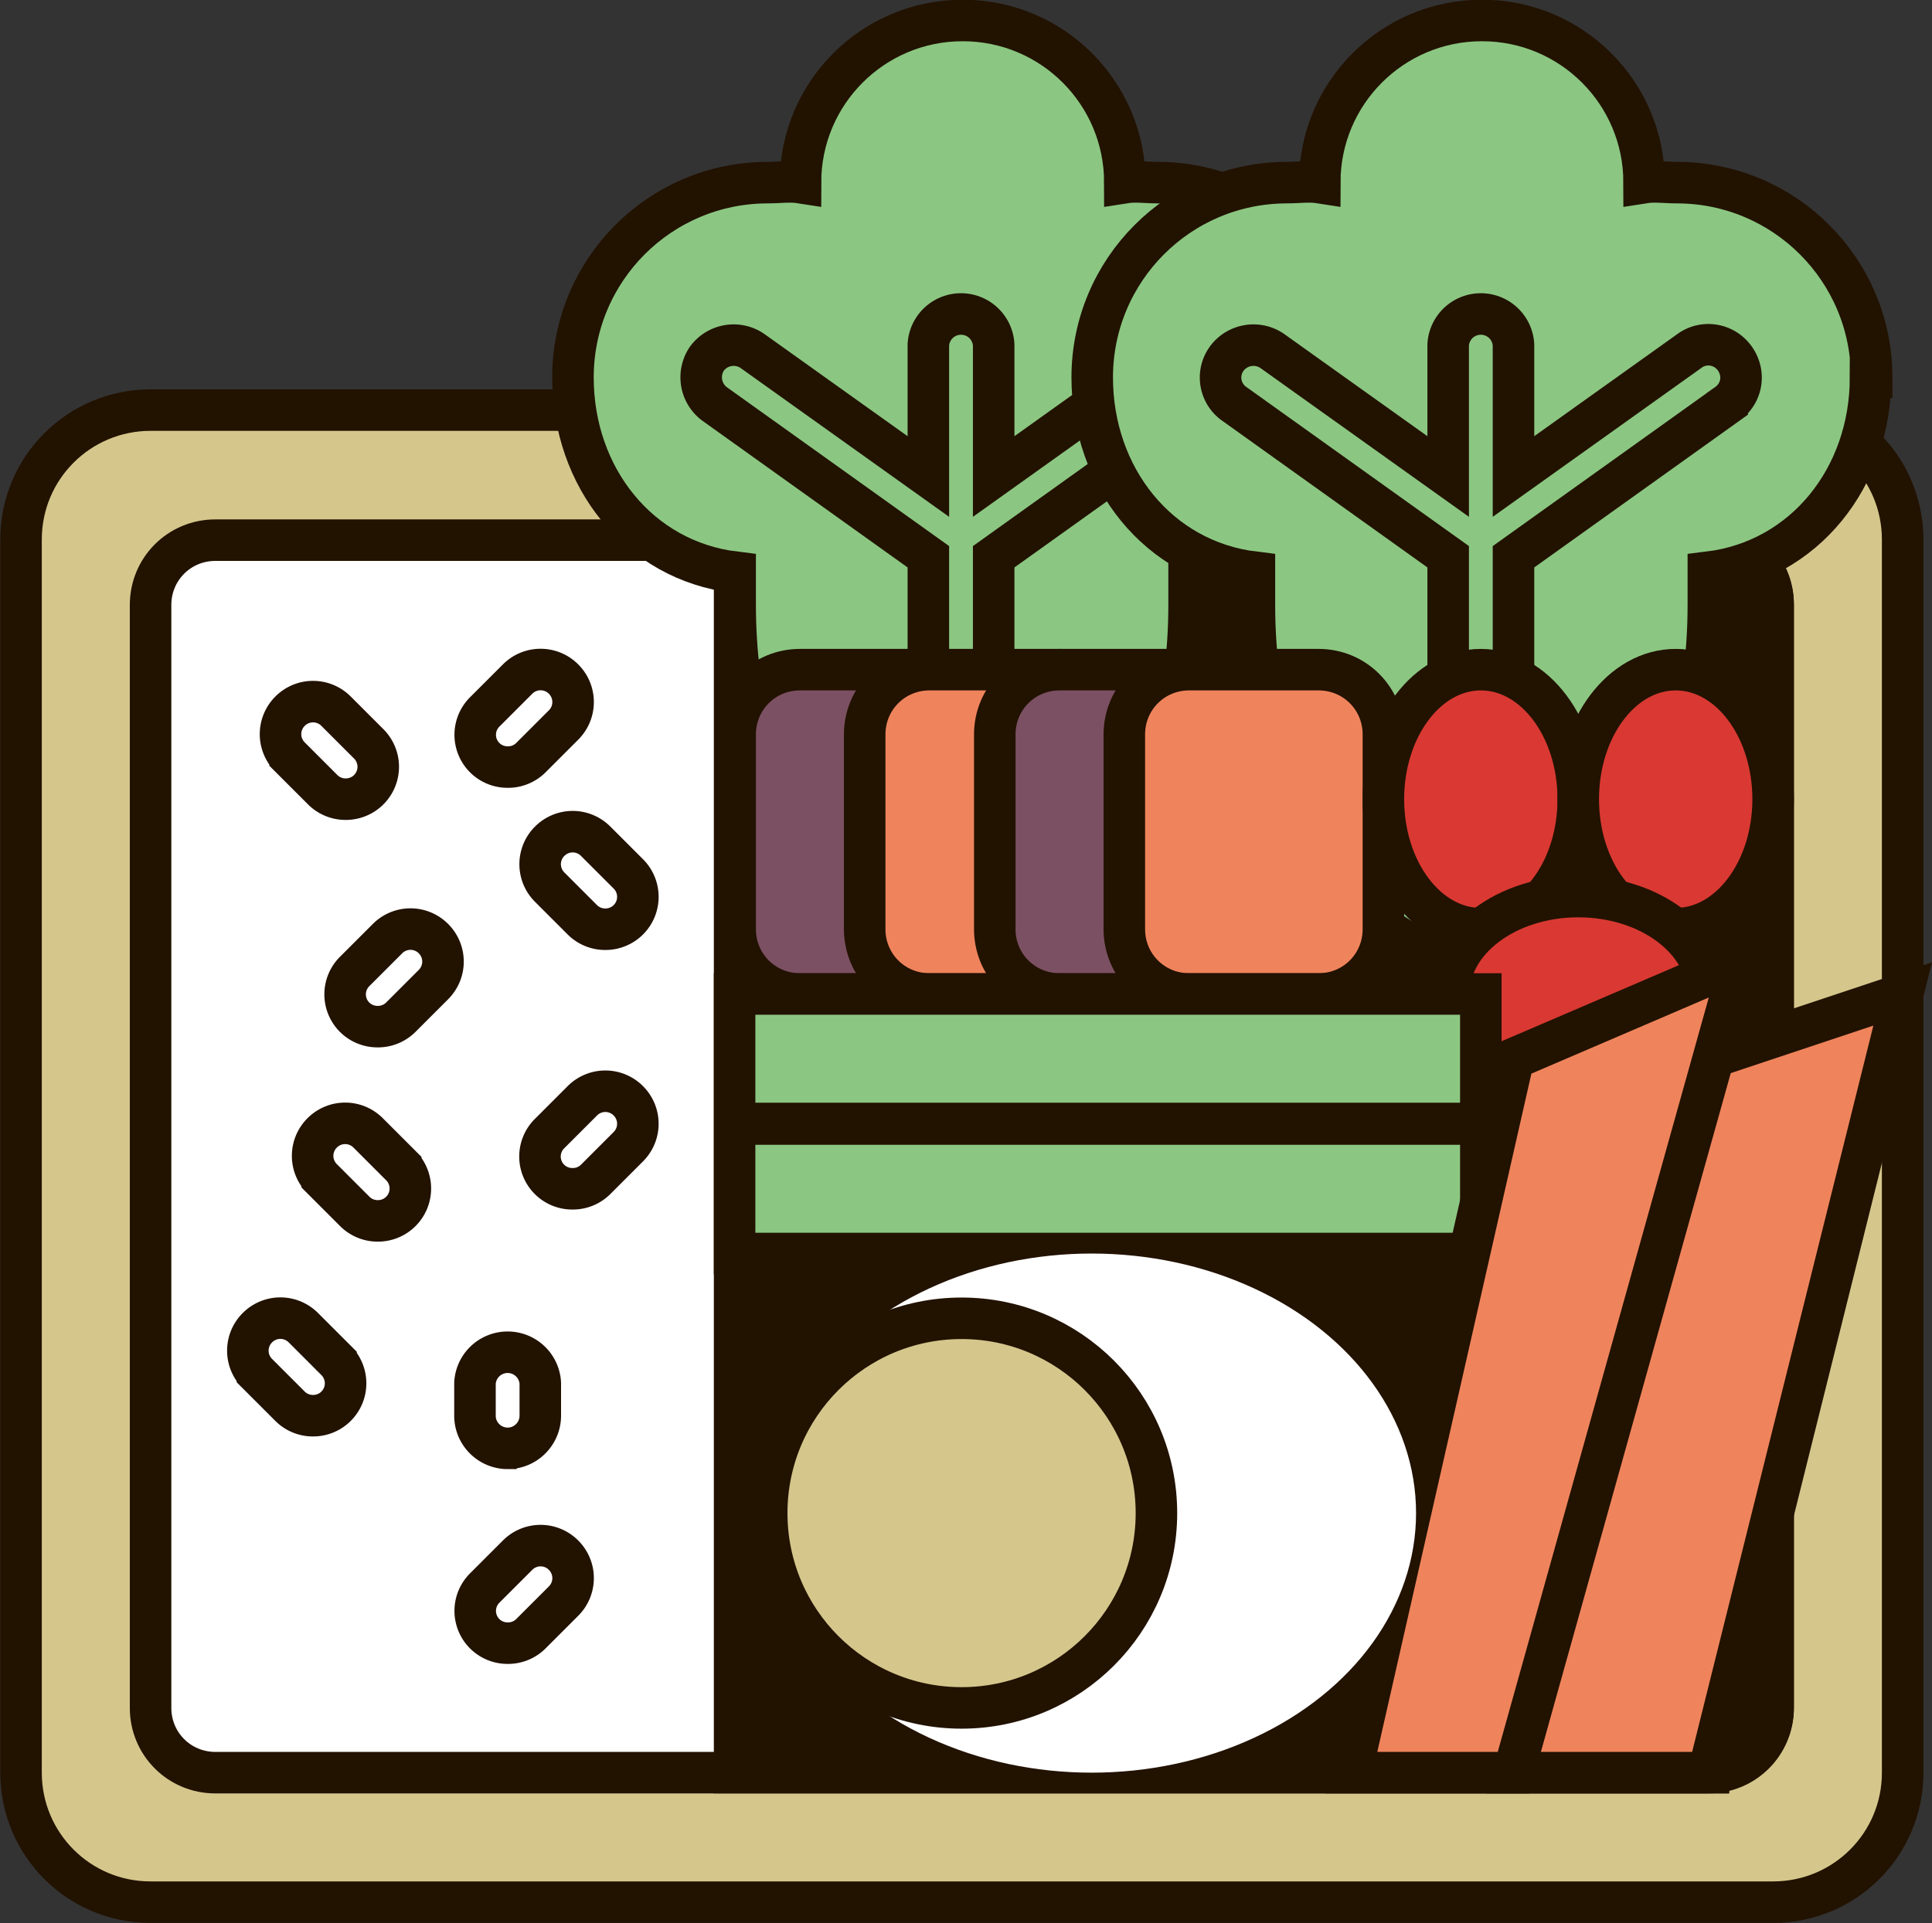 <svg id="Layer_2" data-name="Layer 2" xmlns="http://www.w3.org/2000/svg" viewBox="0 0 34.9 34.75"><rect x="0" y="0" width="34.9" height="34.75" fill="#333333" stroke="none"/><defs><style>.cls-1{fill:#ef845c}.cls-1,.cls-2,.cls-3,.cls-4,.cls-5,.cls-7{stroke:#221200;stroke-miterlimit:10;stroke-width:.75px}.cls-2{fill:#fff}.cls-3{fill:#8bc782}.cls-4{fill:#d93932}.cls-5{fill:#d5c78c}.cls-7{fill:#7c5063}</style></defs><g id="text"><path class="cls-5" d="M32.03 34.37H2.72c-1.3 0-2.34-1.05-2.34-2.34V9.75c0-1.3 1.05-2.34 2.34-2.34h29.31c1.3 0 2.34 1.05 2.34 2.34v22.28c0 1.3-1.05 2.34-2.34 2.34z"/><path class="cls-2" d="M30.86 32.03H3.89c-.65 0-1.17-.52-1.17-1.17V10.93c0-.65.52-1.17 1.17-1.17h26.97c.65 0 1.17.52 1.17 1.17v19.93c0 .65-.52 1.17-1.17 1.17z"/><path d="M30.86 32.03H13.27V9.75h17.59c.65 0 1.17.52 1.17 1.17v19.93c0 .65-.52 1.17-1.17 1.17z" fill="#221200" stroke="#221200" stroke-miterlimit="10" stroke-width=".75"/><path class="cls-3" d="M24.41 6.82c0 1.8-1.19 3.31-2.93 3.52v.59c0 3.56-1.84 6.45-4.1 6.45s-4.1-2.89-4.1-6.45v-.59c-1.74-.21-2.93-1.72-2.93-3.52 0-1.94 1.57-3.52 3.52-3.52.2 0 .4-.03.59 0 0-1.62 1.31-2.93 2.93-2.93s2.93 1.31 2.93 2.93c.19-.03.39 0 .59 0 1.94 0 3.52 1.57 3.52 3.52z"/><path class="cls-3" d="M22.06 6.82c0 .18-.09.36-.25.48l-3.86 2.76v7.32a.591.591 0 01-1.18 0v-7.32L12.91 7.3a.6.6 0 01-.14-.82.6.6 0 01.82-.14l3.18 2.27V6.23a.591.591 0 011.18 0v2.38l3.18-2.27c.26-.19.63-.13.82.14.07.1.11.22.11.34z"/><path class="cls-3" d="M33.79 6.82c0 1.8-1.19 3.31-2.93 3.52v.59c0 3.56-1.84 6.45-4.1 6.45s-4.1-2.89-4.1-6.45v-.59c-1.74-.21-2.93-1.72-2.93-3.52 0-1.94 1.57-3.52 3.52-3.52.2 0 .4-.03.59 0 0-1.62 1.31-2.93 2.93-2.93S29.7 1.68 29.7 3.3c.19-.03.39 0 .59 0 1.94 0 3.52 1.57 3.52 3.52z"/><path class="cls-3" d="M31.2 7.3l-3.86 2.76v7.32a.591.591 0 01-1.18 0v-7.32L22.3 7.3a.58.58 0 01-.14-.82.6.6 0 01.82-.14l3.18 2.27V6.23a.591.591 0 011.18 0v2.38l3.18-2.27c.26-.19.63-.13.82.14s.13.63-.14.82z"/><path class="cls-2" d="M6.24 14.44c-.15 0-.3-.06-.41-.17l-.59-.59a.585.585 0 010-.83c.23-.23.6-.23.83 0l.59.59a.585.585 0 01-.41 1zm2.93-.58a.583.583 0 01-.41-1l.59-.59c.23-.23.6-.23.83 0 .23.23.23.6 0 .83l-.59.59c-.11.11-.26.17-.41.17zm1.76 2.93c-.15 0-.3-.06-.41-.17l-.59-.59a.585.585 0 010-.83c.23-.23.6-.23.83 0l.59.59a.585.585 0 01-.41 1zm-4.11 1.76a.583.583 0 01-.41-1l.59-.59c.23-.23.6-.23.83 0 .23.23.23.6 0 .83l-.59.59c-.11.11-.26.17-.41.17zm0 3.51c-.15 0-.3-.06-.41-.17l-.59-.59a.585.585 0 010-.83c.23-.23.6-.23.83 0l.59.59a.585.585 0 01-.41 1zm3.52-.58a.583.583 0 01-.41-1l.59-.59c.23-.23.6-.23.83 0 .23.23.23.6 0 .83l-.59.59c-.11.11-.26.17-.41.17zm-4.69 4.1c-.15 0-.3-.06-.41-.17l-.59-.59a.585.585 0 010-.83c.23-.23.6-.23.83 0l.59.59a.585.585 0 01-.41 1zm3.52.59c-.32 0-.59-.26-.59-.59v-.59a.591.591 0 011.18 0v.59c0 .32-.26.59-.59.59zm0 3.52a.583.583 0 01-.41-1l.59-.59c.23-.23.6-.23.83 0 .23.23.23.6 0 .83l-.59.59c-.11.11-.26.17-.41.17z"/><path class="cls-7" d="M16.79 17.96h-2.34c-.65 0-1.17-.52-1.17-1.17v-3.52c0-.65.52-1.17 1.17-1.17h2.34c.65 0 1.17.52 1.17 1.17v3.52c0 .65-.52 1.17-1.17 1.17z"/><path class="cls-1" d="M19.13 17.96h-2.34c-.65 0-1.17-.52-1.17-1.17v-3.52c0-.65.52-1.17 1.17-1.17h2.34c.65 0 1.17.52 1.17 1.17v3.52c0 .65-.52 1.17-1.17 1.17z"/><path class="cls-7" d="M21.48 17.96h-2.34c-.65 0-1.17-.52-1.17-1.17v-3.52c0-.65.52-1.17 1.17-1.17h2.34c.65 0 1.17.52 1.17 1.17v3.52c0 .65-.52 1.17-1.17 1.17z"/><path class="cls-1" d="M23.82 17.96h-2.34c-.65 0-1.17-.52-1.17-1.17v-3.52c0-.65.52-1.17 1.17-1.17h2.34c.65 0 1.17.52 1.17 1.17v3.52c0 .65-.52 1.17-1.17 1.17z"/><ellipse class="cls-4" cx="26.75" cy="14.44" rx="1.76" ry="2.34"/><ellipse class="cls-4" cx="30.27" cy="14.44" rx="1.76" ry="2.34"/><ellipse class="cls-4" cx="28.51" cy="17.96" rx="2.34" ry="1.76"/><path class="cls-3" d="M13.27 17.96h13.48v2.34H13.27zm0 2.35h13.48v2.34H13.27z"/><path class="cls-1" d="M30.86 32.03l3.51-14.07-3.51 1.17-3.52 12.9h3.52z"/><path class="cls-1" d="M27.34 32.03l4.1-14.66-4.1 1.76-2.93 12.9h2.93z"/><ellipse cx="19.72" cy="27.34" rx="5.86" ry="4.69" stroke-width="0" fill="#fff"/><circle class="cls-5" cx="17.37" cy="27.34" r="3.52"/></g></svg>